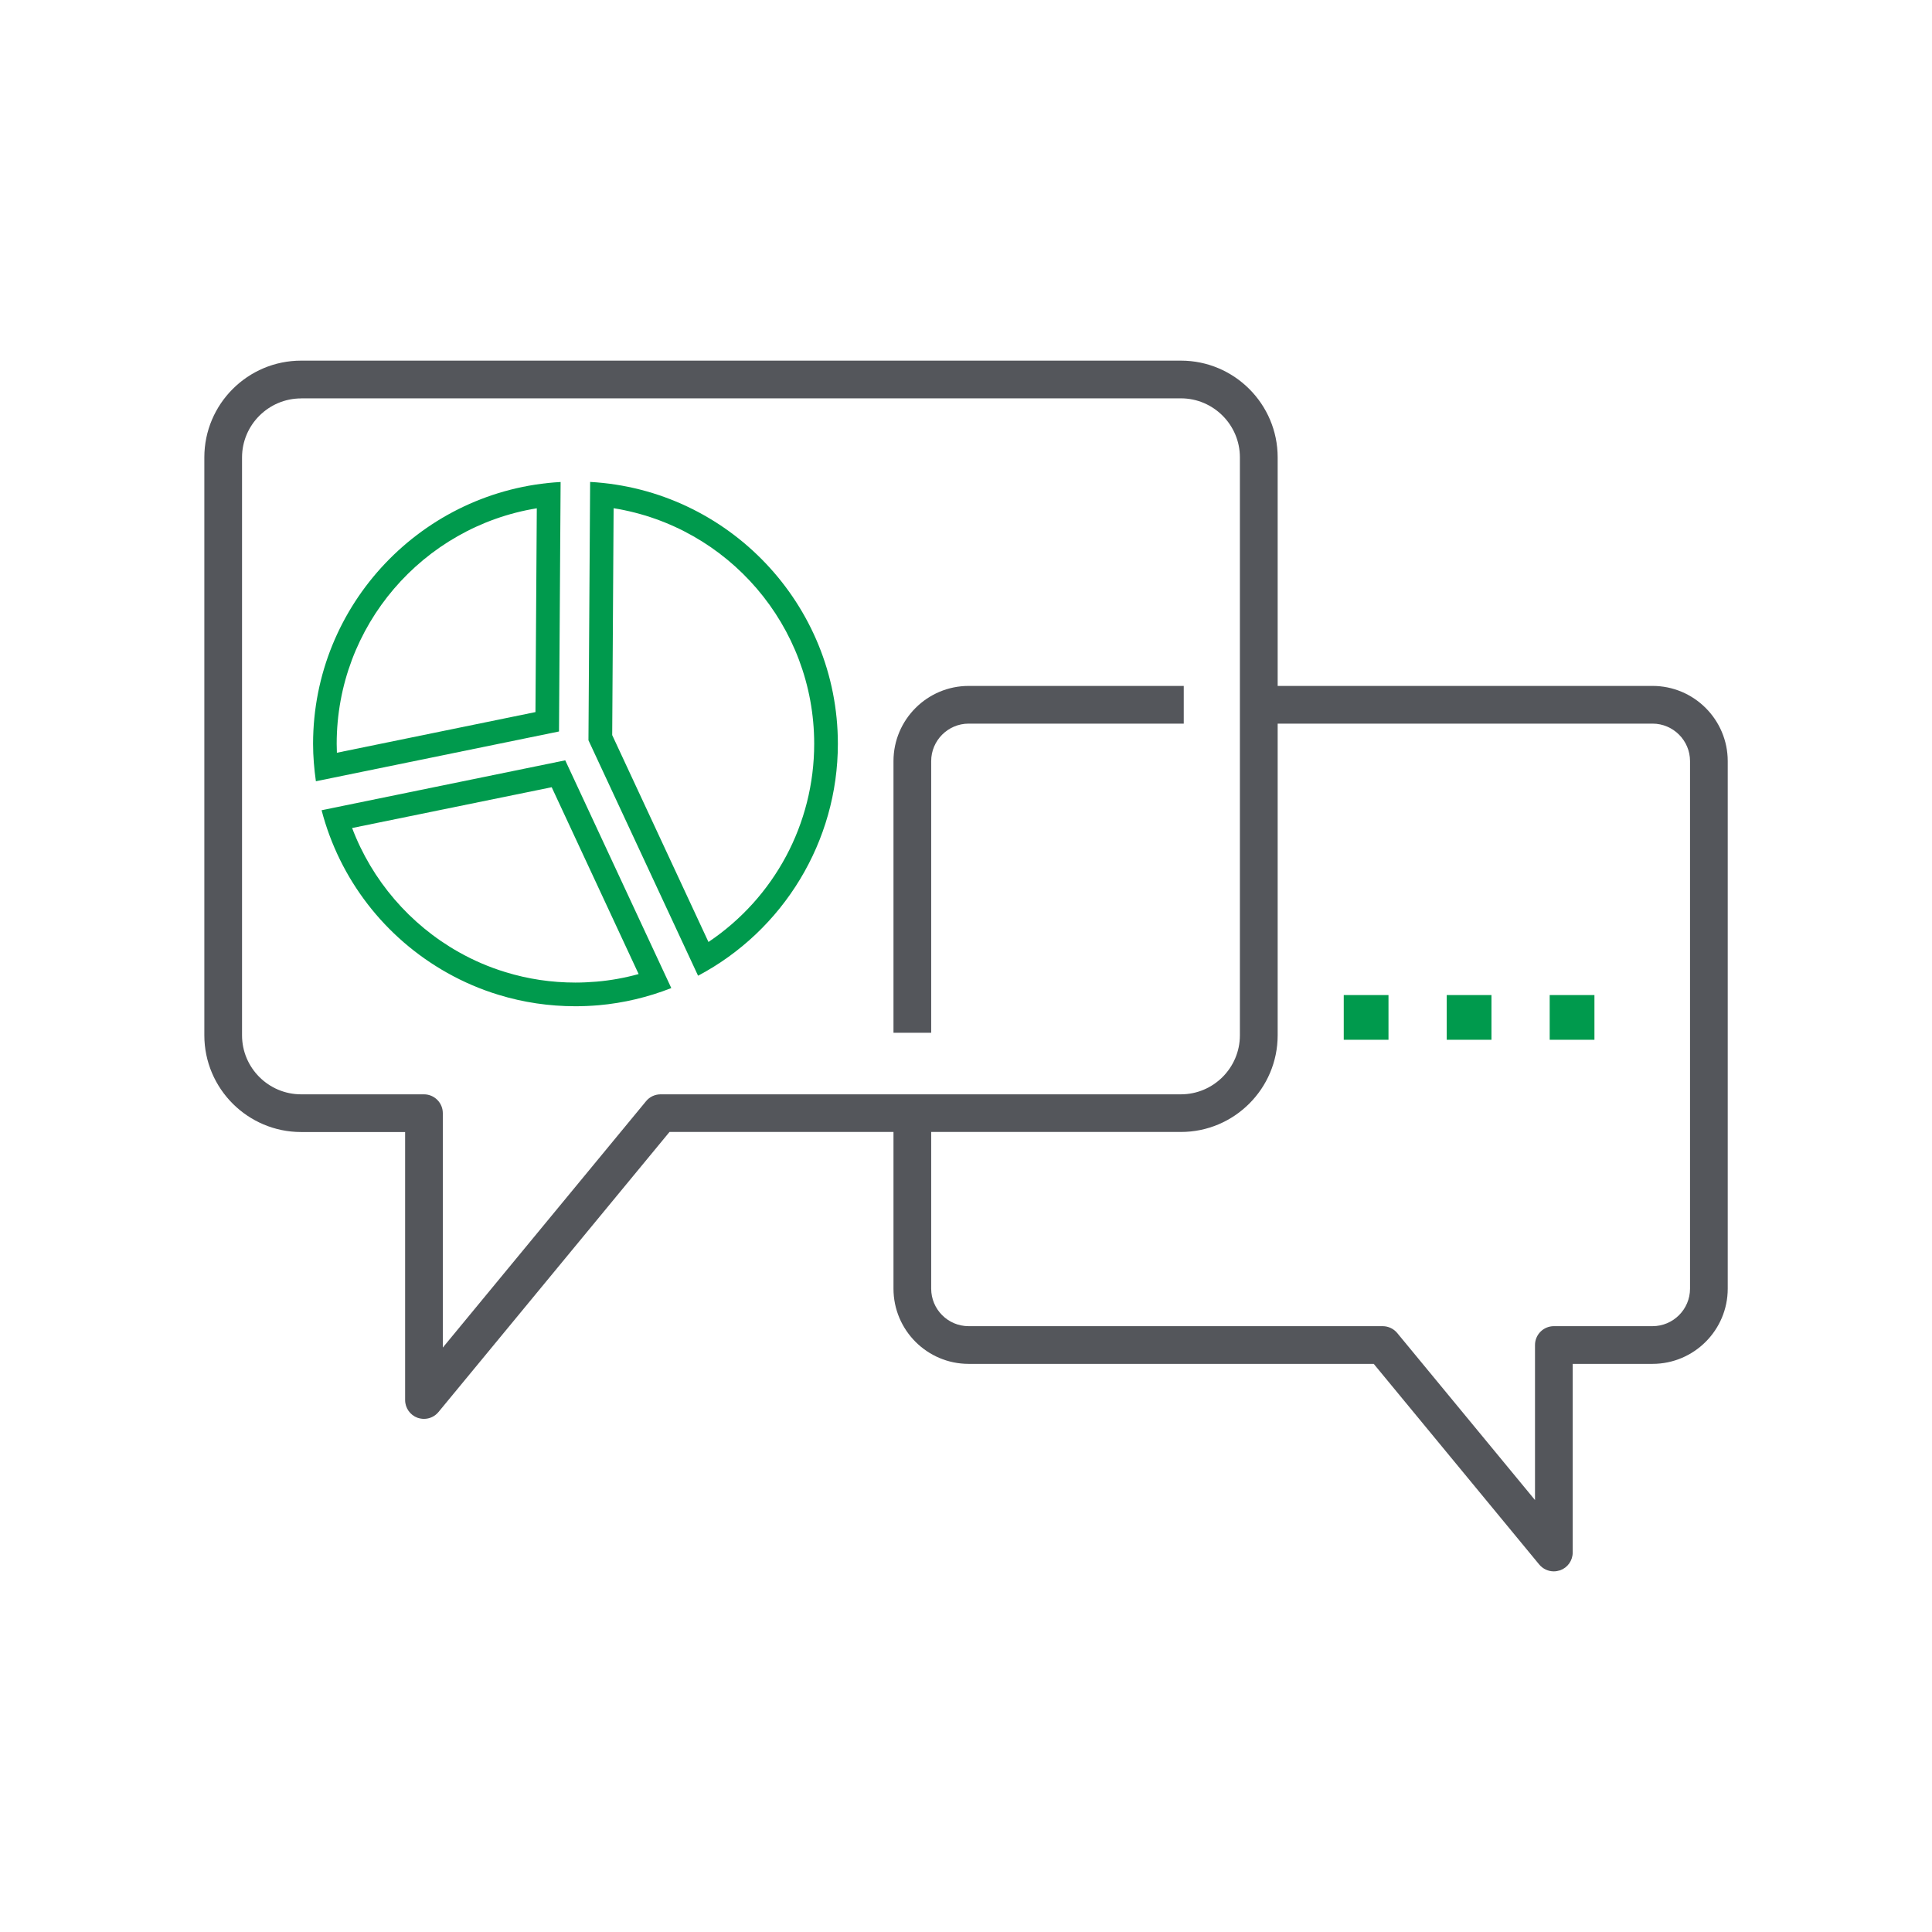 <?xml version="1.0" encoding="utf-8"?>
<!-- Generator: Adobe Illustrator 24.0.0, SVG Export Plug-In . SVG Version: 6.00 Build 0)  -->
<svg version="1.1" id="Layer_1" xmlns="http://www.w3.org/2000/svg" xmlns:xlink="http://www.w3.org/1999/xlink" x="0px" y="0px"
	 viewBox="0 0 288 288" style="enable-background:new 0 0 288 288;" xml:space="preserve">
<style type="text/css">
	.st0{fill:#54565B;}
	.st1{fill:#009A4D;}
</style>
<g>
	<g>
		<g>
			<path class="st0" d="M63.2,211.51c-0.32,0-0.64-0.06-0.95-0.16c-1.11-0.4-1.86-1.46-1.86-2.65v-39.95H44.89
				c-7.95,0-14.43-6.47-14.43-14.42V68.18c0-7.95,6.47-14.42,14.43-14.42h131.15c7.95,0,14.42,6.47,14.42,14.42v86.14
				c0,7.95-6.47,14.42-14.42,14.42H99.8l-34.43,41.74C64.83,211.14,64.03,211.51,63.2,211.51z M44.89,59.39
				c-4.85,0-8.81,3.95-8.81,8.8v86.14c0,4.85,3.95,8.8,8.81,8.8H63.2c1.55,0,2.81,1.26,2.81,2.81v34.94l30.3-36.73
				c0.53-0.65,1.33-1.02,2.17-1.02h77.55c4.85,0,8.8-3.95,8.8-8.8V68.18c0-4.85-3.95-8.8-8.8-8.8H44.89z"/>
		</g>
		<g>
			<path class="st0" d="M138.81,153.95h-5.62v-40.49c0-6.18,5.03-11.21,11.21-11.21h32.06v5.62H144.4c-3.08,0-5.59,2.51-5.59,5.59
				V153.95z"/>
		</g>
		<g>
			<path class="st0" d="M231.62,234.24c-0.82,0-1.62-0.36-2.17-1.02l-24.67-29.91h-60.39c-6.18,0-11.2-5.03-11.2-11.21v-26.16h5.62
				v26.16c0,3.08,2.5,5.59,5.58,5.59h61.72c0.84,0,1.64,0.38,2.17,1.02l20.54,24.9v-23.11c0-1.55,1.26-2.81,2.81-2.81h14.71
				c3.08,0,5.59-2.51,5.59-5.59v-78.64c0-3.08-2.51-5.59-5.59-5.59h-57.68v-5.62h57.68c6.18,0,11.21,5.03,11.21,11.21v78.64
				c0,6.18-5.03,11.21-11.21,11.21h-11.9v28.12c0,1.19-0.75,2.25-1.86,2.65C232.26,234.18,231.94,234.24,231.62,234.24z"/>
		</g>
	</g>
	<path class="st1" d="M231.01,155v-6.67h6.67V155C231.01,155,237.69,155,231.01,155z M215.66,155v-6.67h6.67V155
		C215.66,155,222.34,155,215.66,155z M200.31,155v-6.67h6.67V155C200.31,155,206.99,155,200.31,155z"/>
	<g>
		<path class="st1" d="M80.02,75.77l-0.2,30.38l-29.6,6.06c-0.02-0.45-0.03-0.9-0.03-1.33C50.19,93.29,63.02,78.54,80.02,75.77
			 M83.57,71.85C63.03,73,46.67,90.06,46.67,110.89c0,1.87,0.16,3.73,0.42,5.57l36.24-7.42L83.57,71.85L83.57,71.85z"/>
		<path class="st1" d="M82.24,117.35L95.2,145.2c-2.06,0.57-4.16,0.95-6.27,1.13c-1.07,0.09-2.14,0.14-3.15,0.14
			c-3.56,0-7.07-0.52-10.44-1.56c-2.4-0.73-4.73-1.73-6.93-2.97c-7.32-4.11-12.98-10.73-15.92-18.51L82.24,117.35 M84.26,113.34
			l-36.32,7.44c2.67,10.25,9.4,19.01,18.74,24.25c2.42,1.36,4.99,2.46,7.62,3.26c3.71,1.14,7.57,1.71,11.48,1.71
			c1.11,0,2.28-0.05,3.46-0.15c3.73-0.33,7.36-1.2,10.83-2.56L84.26,113.34L84.26,113.34z"/>
		<path class="st1" d="M91.47,75.76c17.04,2.73,29.9,17.5,29.9,35.12c0,11.95-5.96,22.96-15.76,29.54l-14.35-30.84L91.47,75.76
			 M87.97,71.84l-0.25,38.51l16.34,35.1c12.73-6.74,20.84-20.04,20.84-34.56C124.9,90.05,108.52,72.98,87.97,71.84L87.97,71.84z"/>
	</g>
</g>
</svg>
